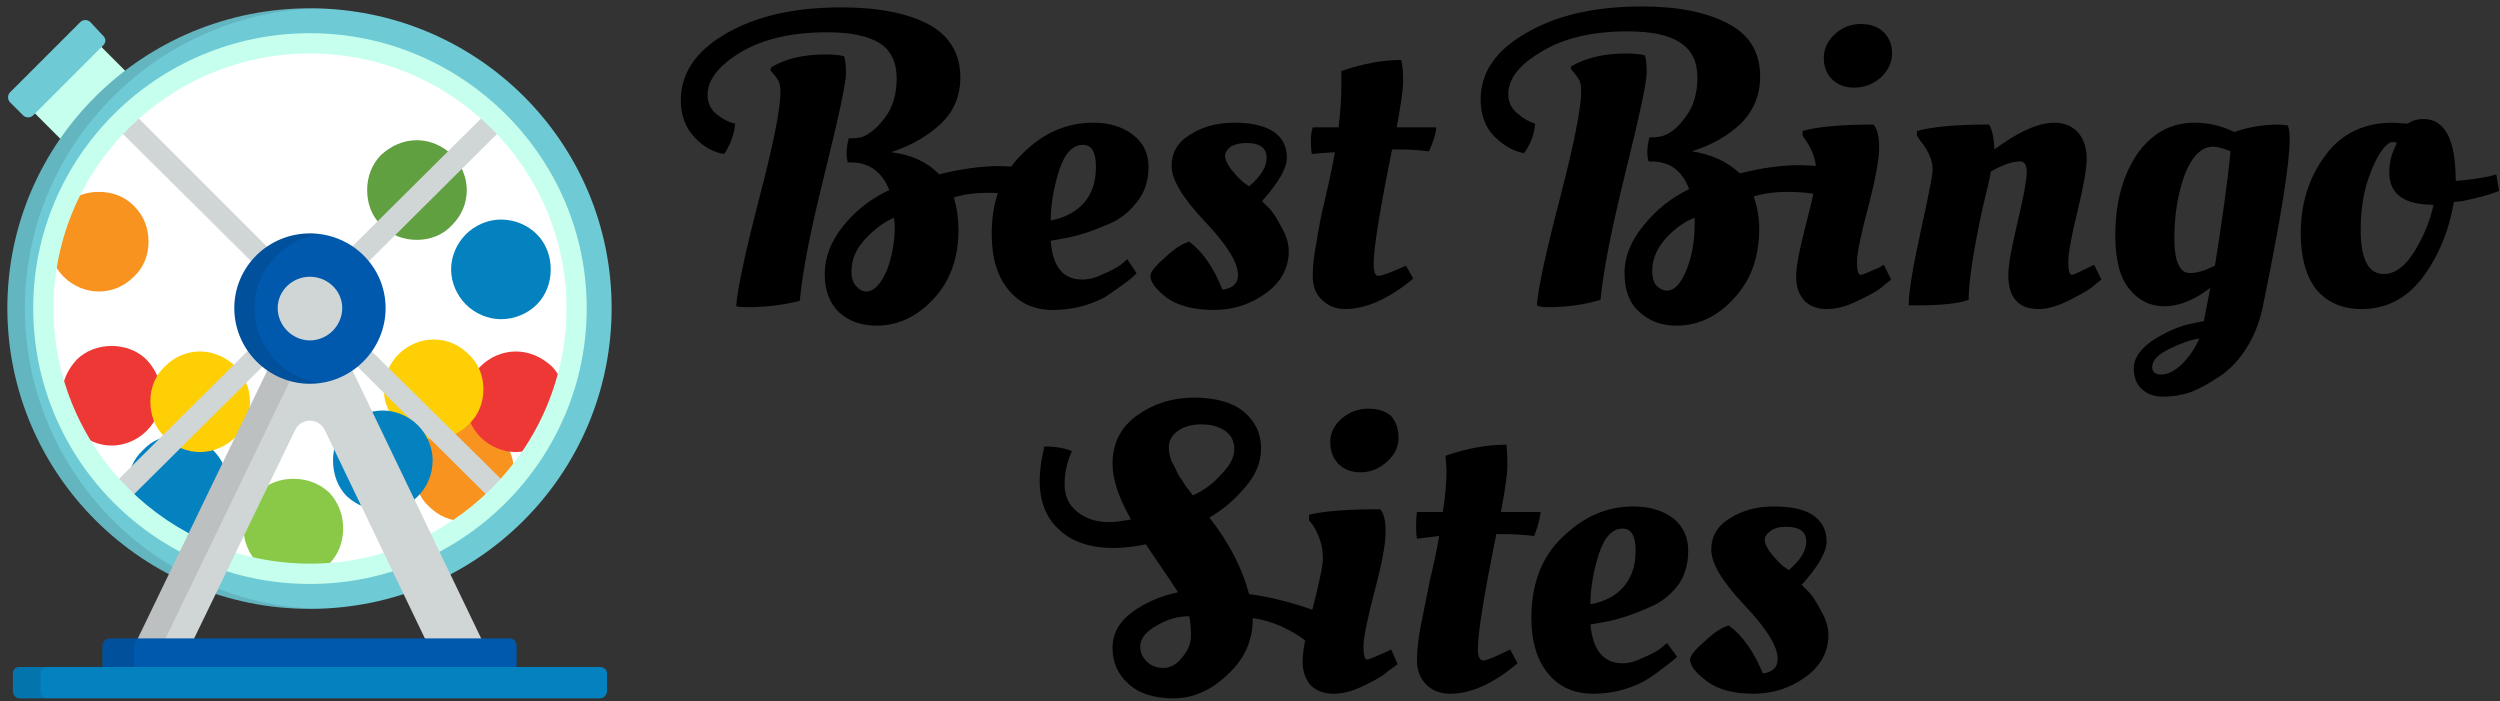 <svg xmlns="http://www.w3.org/2000/svg" width="271" height="76" version="1.2"><rect width="100%" height="100%" fill="#333333" stroke="none"/><style>.s0{fill:#c7ffee}.s1{fill:#6ecad5}.s2{opacity:.1;fill:#000}.s6{fill:#ee3835}.s7{fill:#0481bf}.s8{fill:#f7931e}.s9{fill:#fecf05}.s10{fill:#d0d5d5}.s11{fill:#0059ad}.s12{fill:#000}</style><path d="M14 8.1 10.9 5l-7.2 7.2L7 15.5c1.9-2.9 4.3-5.3 7-7.4z" class="s0"/><path d="M.8 33.4C.8 15.4 15.5.9 33.6.9c18.1 0 32.7 14.5 32.7 32.5S51.7 66 33.6 66 .8 51.4.8 33.4z" class="s1"/><path d="M2.7 33.4c0-17.6 14.2-32 31.8-32.5h-.9C15.5.9.8 15.4.8 33.4S15.5 66 33.6 66h.9C16.9 65.5 2.7 51.1 2.7 33.4z" class="s2"/><path d="M4.7 33.4c0-15.8 12.9-28.7 28.9-28.7 15.9 0 28.9 12.9 28.9 28.7 0 15.9-13 28.8-28.9 28.8-16 0-28.9-12.9-28.9-28.8z" style="fill:#fff"/><path d="M26.4 57.3c0 1.4.6 2.8 1.6 3.8s2.4 1.6 3.8 1.6c1.5 0 2.8-.6 3.9-1.6 1-1 1.5-2.4 1.5-3.8 0-1.5-.5-2.8-1.5-3.9-1.1-1-2.4-1.5-3.9-1.5-1.4 0-2.8.5-3.8 1.5-1 1.1-1.6 2.4-1.6 3.9z" style="fill:#89c947"/><path d="M39.8 20.6c0 1.5.5 2.8 1.5 3.8 1.1 1.1 2.4 1.6 3.9 1.6 1.4 0 2.8-.5 3.8-1.6 1-1 1.6-2.3 1.6-3.8 0-1.4-.6-2.8-1.6-3.8s-2.4-1.6-3.8-1.6c-1.5 0-2.8.6-3.9 1.6-1 1-1.5 2.4-1.5 3.8z" style="fill:#60a041"/><path d="M6.7 42.9c0 1.4.6 2.8 1.6 3.8s2.4 1.6 3.8 1.6 2.8-.6 3.8-1.6 1.6-2.4 1.6-3.8c0-1.5-.6-2.8-1.6-3.9-1-1-2.4-1.5-3.8-1.5S9.3 38 8.3 39c-1 1.1-1.6 2.4-1.6 3.9z" class="s6"/><path d="M13.9 52.6c0 1.4.5 2.8 1.6 3.8 1 1 2.3 1.6 3.8 1.6 1.4 0 2.8-.6 3.8-1.6s1.6-2.4 1.6-3.8c0-1.5-.6-2.8-1.6-3.8-1-1.1-2.4-1.6-3.8-1.6-1.5 0-2.8.5-3.8 1.6-1.1 1-1.6 2.3-1.6 3.8z" class="s7"/><path d="M44.9 51c0 1.5.5 2.9 1.6 3.9 1 1 2.3 1.6 3.8 1.6 1.4 0 2.8-.6 3.8-1.6s1.6-2.4 1.6-3.9c0-1.4-.6-2.8-1.6-3.8s-2.4-1.6-3.8-1.6c-1.5 0-2.8.6-3.8 1.6-1.1 1-1.6 2.4-1.6 3.8z" class="s8"/><path d="M50.5 43.5c0 1.5.6 2.9 1.6 3.9s2.4 1.6 3.8 1.6c1.5 0 2.8-.6 3.9-1.6 1-1 1.5-2.4 1.5-3.9 0-1.4-.5-2.8-1.5-3.8-1.1-1-2.4-1.6-3.9-1.6-1.4 0-2.8.6-3.8 1.6s-1.6 2.4-1.6 3.8z" class="s6"/><path d="M16.3 43.5c0 1.5.5 2.9 1.6 3.9 1 1 2.3 1.6 3.8 1.6 1.4 0 2.8-.6 3.8-1.6s1.6-2.4 1.6-3.9c0-1.4-.6-2.8-1.6-3.8s-2.4-1.6-3.8-1.6c-1.5 0-2.8.6-3.8 1.6-1.1 1-1.6 2.4-1.6 3.8zM41.6 42.2c0 1.4.6 2.8 1.6 3.8s2.4 1.6 3.8 1.6c1.5 0 2.8-.6 3.8-1.6 1.1-1 1.6-2.4 1.6-3.8s-.5-2.8-1.6-3.8c-1-1-2.3-1.6-3.8-1.6-1.4 0-2.8.6-3.8 1.6s-1.6 2.4-1.6 3.8z" class="s9"/><path d="m39.5 28.7 15.1-15-1.6-1.6-15.2 15.1q1 .6 1.7 1.5z" class="s10"/><path d="m39.5 28.8-.1-.1q-.7-.8-1.6-1.4l-.1-.1.1-.1L53 12v.1q.9.7 1.6 1.5l.1.1zM38 27.2q.8.5 1.5 1.3l15-14.9q-.8-.7-1.5-1.4zM29.3 27.2 14.2 12.1l-1.6 1.6 15.1 15q.7-.9 1.6-1.5z" class="s10"/><path d="M27.7 28.8 12.5 13.7l.1-.1q.7-.8 1.5-1.5l.1-.1 15.2 15.2v.1q-.9.6-1.6 1.4zm-15-15.1 14.9 14.9q.7-.8 1.6-1.4L14.1 12.3q-.7.6-1.4 1.4zM27.3 37.7l-15.1 15q.7.9 1.5 1.6l15.1-15q-.9-.7-1.5-1.6z" class="s10"/><path d="M13.7 54.4q-.9-.8-1.6-1.6v-.1l15.2-15.1h.1q.6.9 1.4 1.6l.1.1zm-1.4-1.7q.7.8 1.4 1.5l15-14.9q-.8-.7-1.4-1.5zM39.9 37.7q-.7.9-1.5 1.6l15.1 15q.8-.7 1.5-1.6z" class="s10"/><path d="M53.5 54.4 38.3 39.3v-.1q.9-.7 1.5-1.6l15.3 15.1v.1l-1.6 1.6zm-15-15.2 15 15q.8-.8 1.4-1.5l-15-15q-.6.9-1.4 1.5z" class="s10"/><path d="M48.9 29.2c0 1.4.6 2.8 1.6 3.8s2.4 1.6 3.8 1.6c1.5 0 2.9-.6 3.9-1.6s1.5-2.4 1.5-3.8-.5-2.8-1.5-3.8-2.4-1.6-3.9-1.6c-1.4 0-2.8.6-3.8 1.6s-1.6 2.4-1.6 3.8z" class="s7"/><path d="M5.3 26.2c0 1.4.6 2.8 1.6 3.8s2.4 1.6 3.8 1.6c1.5 0 2.8-.6 3.8-1.6 1.1-1 1.6-2.4 1.6-3.8 0-1.5-.5-2.8-1.6-3.9-1-1-2.3-1.5-3.8-1.5-1.4 0-2.8.5-3.8 1.5-1 1.1-1.6 2.4-1.6 3.9z" class="s8"/><path d="M36.1 49.9c0 1.5.5 2.9 1.5 3.9 1.1 1 2.4 1.5 3.9 1.5 1.4 0 2.8-.5 3.8-1.5s1.6-2.4 1.6-3.9c0-1.4-.6-2.8-1.6-3.8s-2.4-1.6-3.8-1.6c-1.5 0-2.8.6-3.9 1.6-1 1-1.5 2.4-1.5 3.8z" class="s7"/><path d="M3.6 12.5c-.3.3-.8.3-1.1 0l-1.4-1.4c-.3-.3-.3-.8 0-1.1l7.6-7.6c.3-.3.8-.3 1.1 0l1.4 1.5c.3.3.3.7 0 1z" class="s1"/><path d="M33.6 63.3c-16.6 0-30-13.4-30-29.9C3.6 17 17 3.6 33.6 3.6c16.5 0 30 13.4 30 29.8 0 16.5-13.5 29.9-30 29.9zm0-57.5C18.3 5.8 5.8 18.2 5.8 33.4c0 15.3 12.5 27.7 27.8 27.7s27.8-12.4 27.8-27.7c0-15.2-12.5-27.6-27.8-27.6z" class="s0"/><path d="M20.9 69.5 32 46.6c.3-.6.9-1 1.6-1 .7 0 1.3.4 1.6 1l11 22.9h6.1L35.2 33.9c-.3-.6-.9-1-1.6-1-.7 0-1.3.4-1.6 1L14.8 69.5z" class="s10"/><path d="M35.1 33.7c-.4-.5-.9-.8-1.5-.8-.7 0-1.3.4-1.6 1L14.8 69.5h3L35 33.9q0-.1.1-.2z" class="s2"/><path d="M41.8 33.4c0 4.5-3.7 8.2-8.2 8.2-4.5 0-8.2-3.7-8.2-8.2 0-4.5 3.7-8.1 8.2-8.1 4.5 0 8.2 3.6 8.2 8.1z" class="s11"/><path d="M27.6 33.4c0-4.1 3.1-7.5 7.1-8q-.6-.1-1.1-.1c-4.5 0-8.2 3.6-8.2 8.1s3.7 8.2 8.2 8.2q.5 0 1.1-.1c-4-.5-7.1-3.9-7.1-8.1z" class="s2"/><path d="M30.1 33.4c0-1.9 1.6-3.4 3.5-3.4s3.5 1.5 3.5 3.4-1.6 3.5-3.5 3.5-3.5-1.6-3.5-3.5z" class="s10"/><path d="M56 72.9c0 .4-.3.8-.7.8H11.9c-.4 0-.8-.4-.8-.8V70c0-.4.4-.8.8-.8h43.4c.4 0 .7.4.7.8z" class="s11"/><path d="M14.5 72.9V70c0-.4.3-.8.7-.8h-3.3c-.4 0-.8.4-.8.8v2.9c0 .4.4.8.8.8h3.3c-.4 0-.7-.4-.7-.8z" class="s2"/><path d="M65.8 74.9c0 .4-.3.8-.8.8H2.1c-.4 0-.7-.4-.7-.8V73c0-.4.3-.7.7-.7H65c.5 0 .8.3.8.7z" class="s7"/><path d="M4.4 74.9V73c0-.4.3-.7.7-.7h-3c-.4 0-.7.3-.7.7v1.9c0 .4.3.8.7.8h3c-.4 0-.7-.4-.7-.8z" class="s2"/><path d="M93.3 14.9q1.3-.4 2.6-2.1 1.3-1.7 1.3-4.3 0-2.6-1.8-3.8-1.9-1.2-5.7-1.2-5.7 0-9.3 2.1-3.7 2.2-3.7 4.7 0 1.3 1 2.1t2 1q-.2 1.8-1.2 3.3-1.8-.3-3.2-1.8-1.5-1.6-1.5-4 0-4.4 4.8-7.2Q83.5.8 91.2.8q5.9 0 9.4 1.8 3.5 1.9 3.5 5.8 0 3-2.1 5t-5.4 3.1q3.3.4 5.2 2.4 3.6-.9 6.6-.9l2.2.1q.1.3.1.6 0 1.6-.5 2.5-1.2-.3-3.2-.3t-3.6.5q.5 1.7.5 3.5 0 4.6-2.7 7.5-2.7 2.9-6.2 2.9-2.4 0-4-1.4-1.6-1.5-1.6-4.2t2-5.2q2-2.5 5-3.9-1.2-3-4.2-3h-.3q-.3-1.1.1-2.6.7 0 1.3-.1zM84.6 10q0-.8-.2-1.2-.2-.4-.9-1.2l.1-.3q2.3-1.4 5.9-1.4 1.3 0 2 .2.2.5.2 1.9 0 1.5-2.3 10.8-2.3 9.2-2.7 13.8-2.6.7-5.8.7-.7 0-1.1-.1.2-2.8 2.5-11.7 2.3-8.8 2.3-11.5zm9.3 21.6q1.2 0 2.2-2.2.9-2.3.9-5l-.1-.8q-1.6.7-3.1 2.3-1.5 1.6-1.5 3.5 0 1.1.5 1.6.5.6 1.1.6zm13.6-6.2q0-5.6 3.4-8.8 3.3-3.3 7.6-3.3 2.6 0 4.3 1.3 1.7 1.3 1.7 3.5 0 2.1-1.1 3.6t-2.6 2.3q-3.2 1.5-5.8 1.9l-1.1.2q.3 4.2 3.4 4.2 1.1 0 2.3-.6 1.2-.5 1.9-1l.7-.6 1 1.5q-.3.4-1.4 1.2-1.1.8-2 1.4-2.6 1.4-5.7 1.4-3 0-4.8-2.2-1.8-2.2-1.8-6zm6.4-1.5q2.2-.4 3.6-1.9 1.3-1.5 1.3-3.9t-1.4-2.4q-1.7 0-2.6 2.8-.9 2.9-.9 5.4zm25.8 3.3q0 2.8-2.5 4.6-2.5 1.8-5.6 1.8-3.2 0-5.1-1.3-1.8-1.4-1.8-2.4 0-.6 1.6-2 1.5-1.4 2.6-1.7 2.2 1.6 3.6 5.2 1.7-.2 1.7-1.6 0-2-3.6-5.8t-3.6-6q0-2.2 2-3.4 2-1.3 4.8-1.3t4.3 1q1.4 1 1.4 2.8 0 1.7-2.7 4.7l.8.8q.5.5 1.3 2 .8 1.4.8 2.6zm-4.3-7q1.9-1.6 1.9-3.1 0-1.6-2.2-1.6-1 0-1.7.4-.6.5-.6 1 0 1 1.9 2.8zm16-6.4h4.3q-.1 1.1-.8 2.6-1.7-.2-3.2-.2h-.8q-2 9.9-2 12.4 0 1.3.5 1.3.6 0 3-1.1l.8 1.4q-4 3.3-7.4 3.3-1.5 0-2.5-1-1-.9-1-2.6 0-1.6.4-3.6.3-2.1 1-5 .7-3 1-4.8-1.7.1-2.5.2-.1-.5-.1-1.4 0-.9.2-1.5h2.8q.3-2.4.3-4.5V7.7q3.5-1.2 6.5-1.2.2.9.2 2.3 0 1.3-.7 5zm28.6 1q1.4-.3 2.7-2.1Q184 11 184 8.4q0-2.6-1.9-3.8-1.8-1.2-5.7-1.2-5.7 0-9.3 2.2-3.6 2.1-3.6 4.6 0 1.3 1 2.1.9.8 1.9 1.1-.1 1.7-1.2 3.2-1.7-.3-3.2-1.8-1.5-1.5-1.5-4 0-4.4 4.9-7.2Q170.3.7 178 .7q5.9 0 9.4 1.9 3.4 1.8 3.4 5.7 0 3-2.1 5.1-2.1 2-5.3 3 3.2.5 5.2 2.4 3.5-.9 6.6-.9l2.1.1q.1.3.1.7 0 1.5-.4 2.4-1.2-.3-3.3-.3-2 0-3.6.5.6 1.7.6 3.5 0 4.6-2.7 7.5-2.7 3-6.3 3-2.4 0-4-1.5-1.6-1.4-1.6-4.2 0-2.7 2.1-5.2 2-2.5 4.9-3.9-1.1-3-4.1-3h-.3q-.3-1.1.1-2.6.7 0 1.2-.1zm-8.6-4.9q0-.8-.2-1.2-.2-.4-.9-1.2v-.3q2.4-1.4 5.9-1.4 1.4 0 2.1.2.2.5.2 1.9 0 1.5-2.3 10.8t-2.7 13.8q-2.6.8-5.8.8-.8 0-1.1-.2.2-2.8 2.5-11.6 2.3-8.9 2.3-11.6zm9.3 21.6q1.2 0 2.1-2.2.9-2.2.9-5v-.7q-1.6.6-3.1 2.2-1.5 1.7-1.5 3.5 0 1.2.5 1.7t1.1.5zm23-15.5q0 1.9-1.2 6.5-1.2 4.5-1.2 5.9 0 1.4.4 1.4.2 0 2-.8l.5-.3.8 1.6q-.4.3-1.1.9-.6.5-2.5 1.4-1.8.9-3.4.9-1.5 0-2.4-.9-.9-1-.9-2.6t1.1-5.8q1.1-4.2 1.1-5.4 0-1.9-1.1-3.5l-.4-.6v-.5q2.4-.7 7.7-.7.6.7.6 2.5zm-5.1-7.4q-.9-.9-.9-2.3 0-1.5 1.2-2.6t2.8-1.1q1.6 0 2.5.9.9.9.9 2.3t-1.2 2.6q-1.3 1.1-2.9 1.1-1.5 0-2.4-.9zm9.2 24.5h-.9q0-2.1 1.3-8t1.3-6.7q0-1.5-1.3-3.1l-.4-.6v-.5q2.5-.7 7.8-.7.5.7.6 2.7 3.9-2.9 6.5-2.9 1.6 0 2.6 1.1.9 1.1.9 2.8 0 1.6-1 5.7t-1 5.5q0 1.4.4 1.4.2 0 1.8-.8l.6-.3.8 1.6q-.4.3-1.1.9-.7.5-2.5 1.4-1.8.9-3.2.9-3.3 0-3.3-3.7 0-1.5 1-5.7t1-5.4q0-1.2-.7-1.2-1.3 0-3.2 1.1-.1.8-.9 4-1.5 7-1.5 9.9-1.6.6-5.6.6zm32.8 7.7q-1.6 1.1-3.1 1.7-1.5.5-3 .5-1.4 0-2.3-.8-.9-.8-.9-2.3 0-1.5 1.9-2.9 2-1.3 3.8-1.8l1.9-.4.7-3.6q-2.6 2-5 2-2.3 0-3.8-1.9-1.5-1.8-1.5-5.8 0-5.2 2.3-8.7 2.4-3.5 6.3-3.5 2.2 0 4.3 1 2.3-.8 4.9-.8l.9.1q.2.5.2 1.5 0 3.9-2.8 17.6-.5 2.8-1.8 4.9-1.3 2.1-3 3.2zm-.7-24.9q-1.9 0-3.1 3.1-1.1 3.1-1.1 6.8 0 3.8 1.7 3.8 1.1 0 2.7-.8 1.2-7.5 1.7-12.4-1.2-.5-1.9-.5zm-6.6 23.9q0 .8 1 .8t2.2-1.1q1.2-1.2 1.9-2.8-1.4.2-3.2 1.1-1.9.9-1.9 2zm22.7-6.3q-3.1 0-4.9-2.1-1.7-2.2-1.7-6.1 0-4.9 2.7-8.5 2.6-3.5 7.3-3.5l1.6.1q.7-.5 1.7-.5 3.5 0 3.5 6.7 1.8-.1 3.7-.5l.7-.2.3 1.8q-1.5.6-4 1.1l-.9.1q-.8 4.7-3.4 8.2-2.6 3.4-6.6 3.4zm2.4-3.8q1.8 0 3.3-2.4 1.5-2.4 2.1-5.1-4.8 0-4.8-3.5 0-1.5.6-2.7l.2-.5q-.1-.1-.4-.1-.3 0-.4.1-1.1.7-2.1 3.4-1 2.6-1 6 0 4.8 2.5 4.8zM127.2 75.7q-3.2 0-4.9-1.6-1.7-1.5-1.7-3.9 0-2.3 2.2-3.9 2.1-1.5 4.9-2.1-.5-.8-3.5-5.2-1.8.4-3.5.4-3.8 0-5.9-2-2.1-1.9-2.1-5.3 0-1.4.4-3.2l.1-.5q1.8 0 3 .5-.8 1.7-.8 3.6 0 1.9 1.4 3t3.4 1.1q.9 0 2.4-.3-2-3.5-2-6 0-3.4 2.7-5.3t6.1-1.9q3.5 0 5.4 1.5 1.9 1.6 1.9 4 0 2.3-1.8 4.3-1.7 2-3.8 3.2 3.2 4.1 4.3 8.3 3.7.5 7.4 1.9-.6 2.2-1.2 3.2-1-.8-2.7-1.6-1.6-.7-3.1-.9v.1q0 3.5-2.7 6-2.7 2.6-5.9 2.6zm2.1-22q1.8-.8 3.1-2.3 1.4-1.4 1.4-2.7 0-1.3-1-2t-2.6-.7q-1.5 0-2.5.7t-1 1.8q0 .7.3 1.5.4.7.6 1.2.2.4.5.8.3.5.5.8.2.2.7.9zm-3.2 18.7q1.2 0 2.1-1.2.9-1.1.9-2.3 0-1.3-.2-2.1-1.8 0-3.5 1-1.8 1-1.8 2.3 0 .9.7 1.6.7.7 1.8.7zm24.1-14.7q0 1.9-1.2 6.4-1.2 4.6-1.2 6 0 1.4.4 1.4.2 0 2-.8l.6-.3.7 1.6q-.4.3-1.1.8-.6.6-2.5 1.5-1.8.9-3.3.9-1.6 0-2.5-.9-.9-1-.9-2.6 0-1.7 1.1-5.8 1.1-4.2 1.1-5.4 0-1.9-1.1-3.6l-.4-.5v-.6q2.4-.6 7.7-.6.6.6.6 2.5zm-5.1-7.4q-.9-.9-.9-2.4 0-1.4 1.2-2.5 1.3-1.1 2.9-1.1 1.6 0 2.5.8.8.9.8 2.4 0 1.4-1.2 2.5-1.3 1.2-2.9 1.2-1.5 0-2.4-.9zm17.6 5.2h4.3q-.1 1.1-.7 2.6-1.7-.2-3.3-.2h-.8q-2 9.9-2 12.4 0 1.3.6 1.3.5 0 2.9-1.2l.8 1.5q-3.9 3.3-7.3 3.3-1.6 0-2.6-1t-1-2.6q0-1.6.4-3.7l1-5q.7-2.9 1-4.8l-2.4.3q-.1-.5-.1-1.4 0-.9.1-1.5h2.8q.4-2.4.4-4.6l-.1-1.3v-.2q3.5-1.2 6.6-1.2.1.9.1 2.2 0 1.4-.7 5.1zM166 67q0-5.6 3.4-8.8 3.4-3.3 7.6-3.3 2.7 0 4.4 1.3 1.6 1.3 1.6 3.5 0 2.1-1 3.6-1.1 1.5-2.7 2.3-3.2 1.5-5.8 1.9l-1.1.2q.4 4.2 3.5 4.2 1 0 2.2-.6 1.2-.5 1.9-1l.7-.6 1.1 1.5q-.4.4-1.5 1.2-1 .8-2 1.4-2.6 1.4-5.6 1.4-3.1 0-4.9-2.2-1.8-2.2-1.8-6zm6.4-1.5q2.3-.4 3.6-1.9 1.3-1.5 1.3-3.9t-1.4-2.4q-1.7 0-2.6 2.8-.9 2.9-.9 5.4zm25.8 3.3q0 2.8-2.5 4.6-2.5 1.8-5.6 1.8-3.2 0-5-1.3-1.9-1.4-1.9-2.4 0-.6 1.6-2 1.5-1.4 2.6-1.7 2.2 1.6 3.7 5.2 1.6-.2 1.6-1.6 0-2-3.6-5.8t-3.6-6q0-2.2 2-3.4 2-1.3 4.8-1.3 2.9 0 4.3 1t1.4 2.8q0 1.7-2.7 4.7l.8.8q.5.5 1.3 2 .8 1.4.8 2.6zm-4.3-7q1.9-1.6 1.9-3.1 0-1.6-2.2-1.6-1 0-1.6.4-.7.5-.7 1 0 1 1.9 2.8z" class="s12"/></svg>
